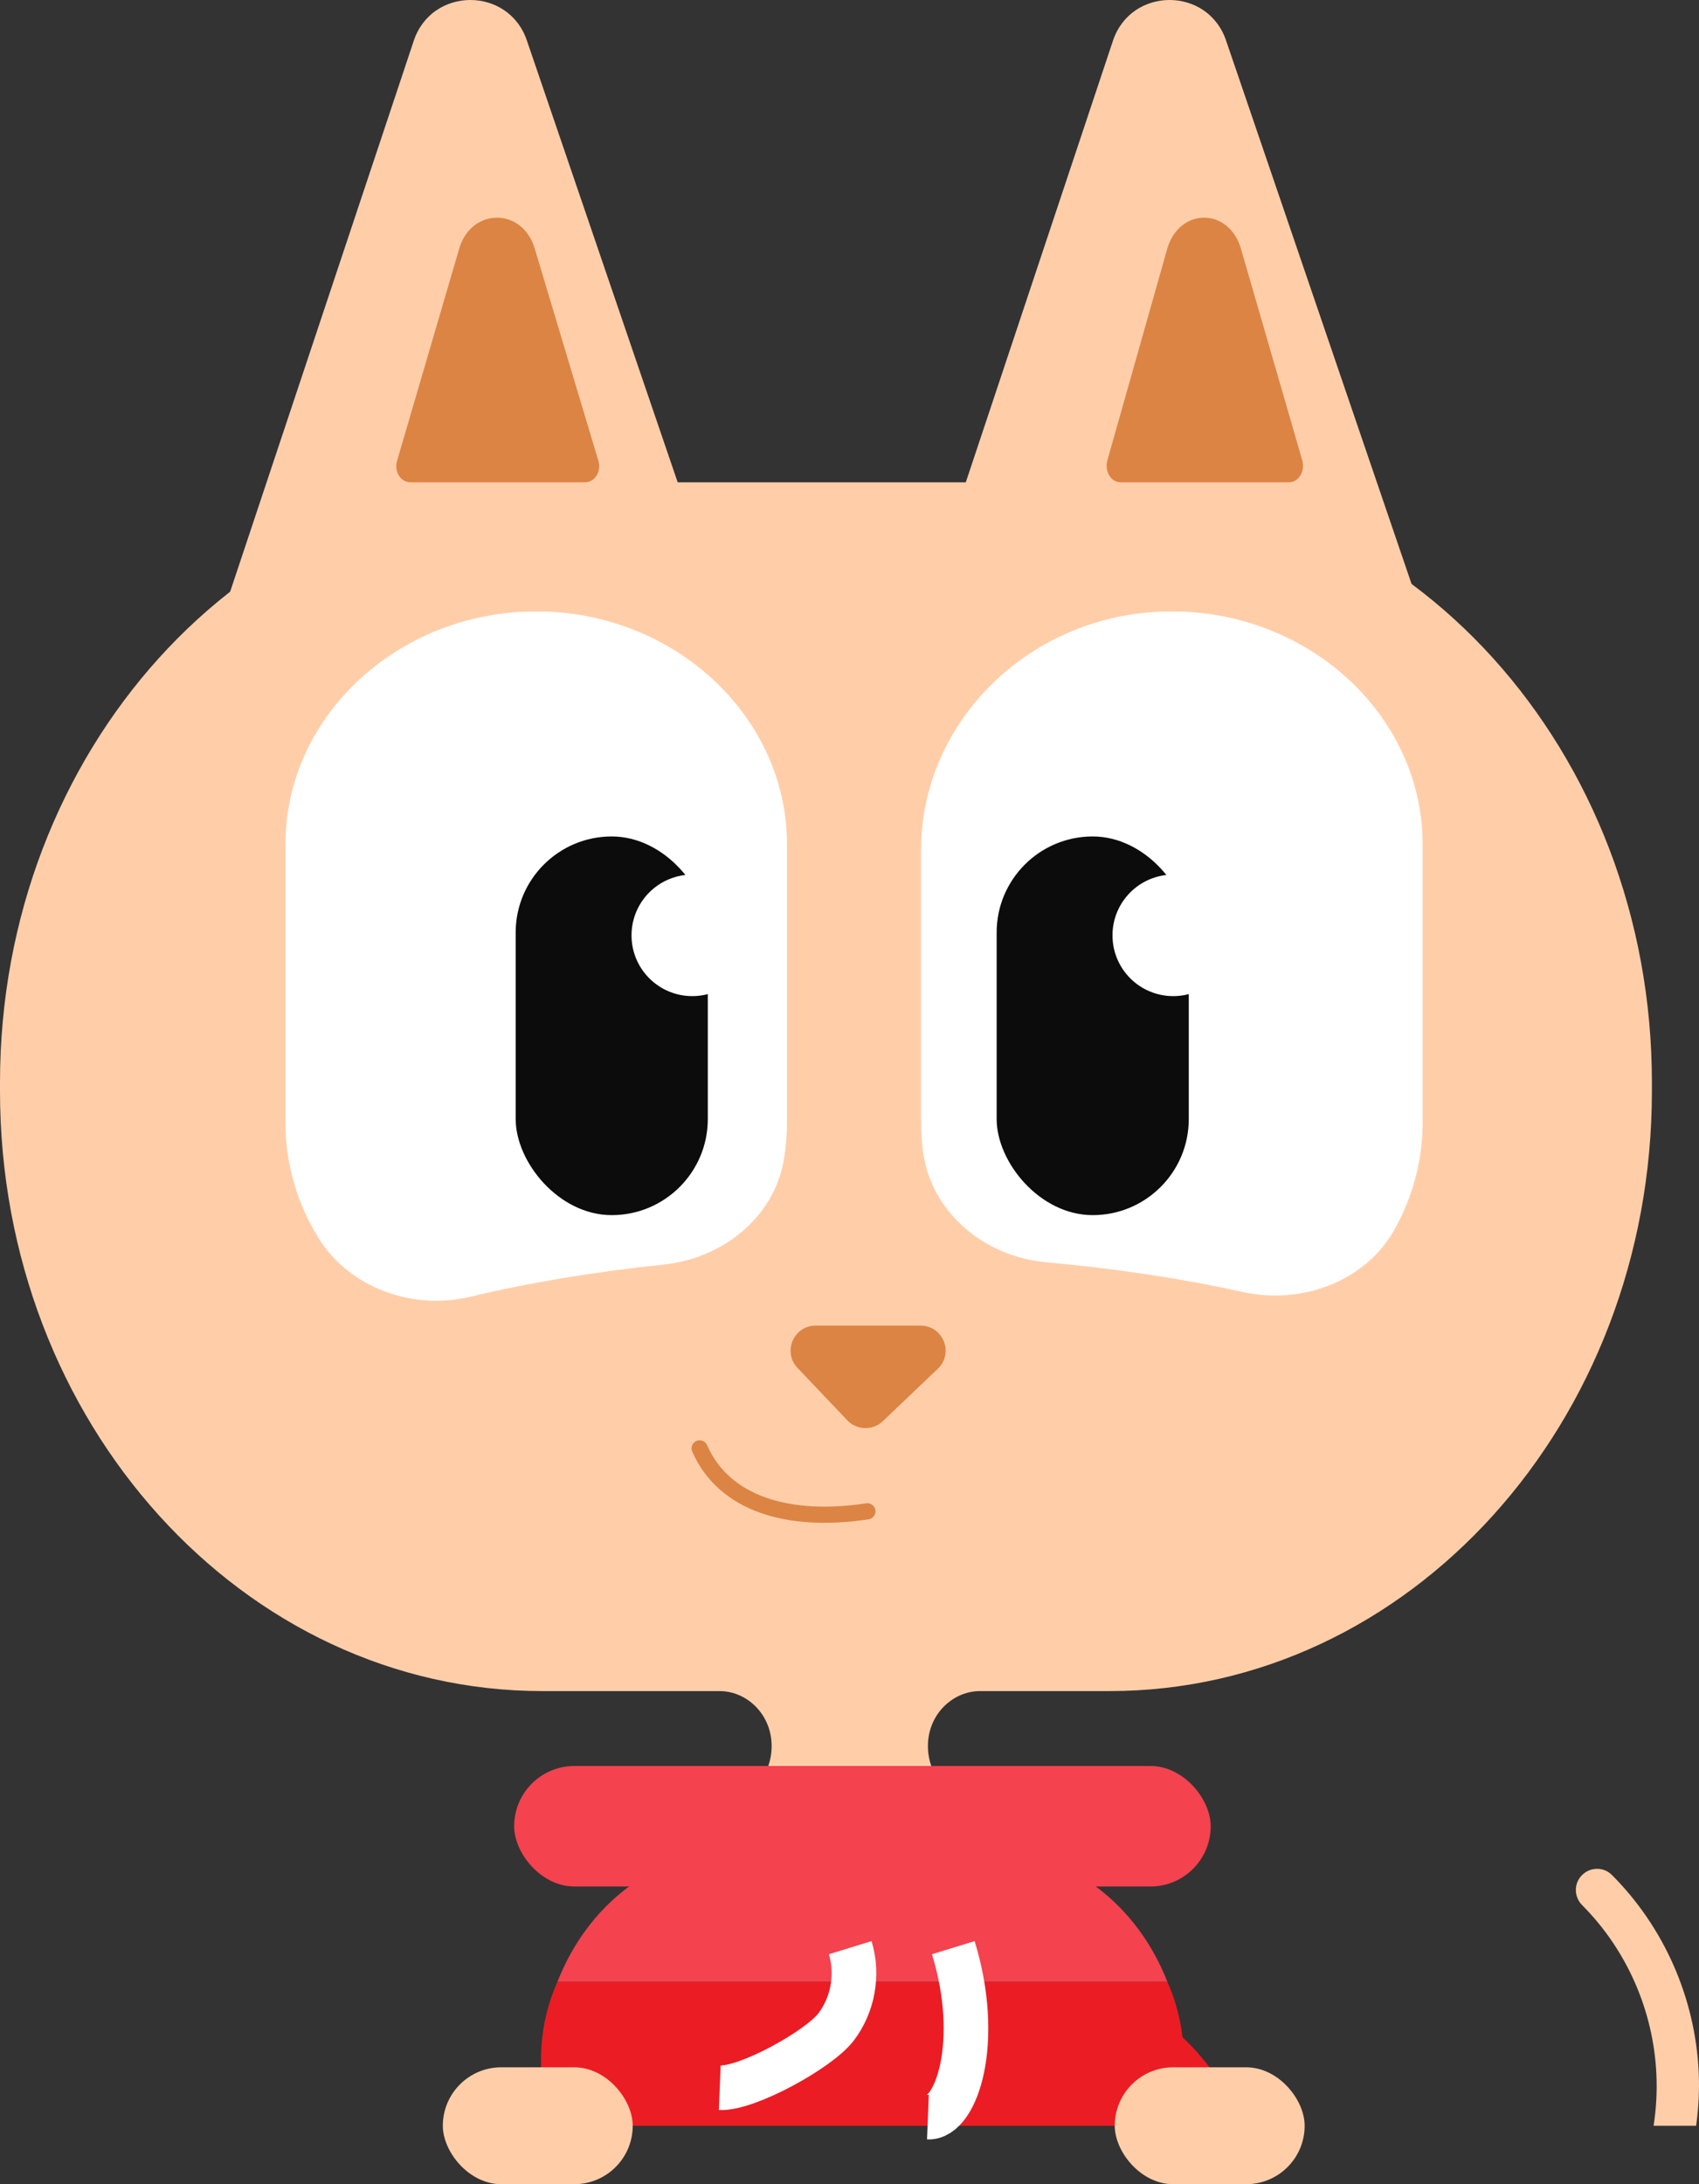 <?xml version="1.0" encoding="UTF-8"?>
<svg id="Layer_2" xmlns="http://www.w3.org/2000/svg" xmlns:xlink="http://www.w3.org/1999/xlink" viewBox="0 0 257.834 331.396">
  <rect x="0" y="0" width="257.834" height="331.396" fill="#333333" stroke="none"/>
  <defs>
    <style>
      .cls-1 {
        fill: #ffcea9;
      }

      .cls-2 {
        stroke: #fff;
        stroke-width: 6.773px;
      }

      .cls-2, .cls-3 {
        fill: none;
        stroke-miterlimit: 10;
      }

      .cls-3 {
        stroke: #dc8444;
        stroke-linecap: round;
        stroke-width: 2.455px;
      }

      .cls-4 {
        fill: #0c0c0c;
      }

      .cls-5 {
        fill: #f4424f;
      }

      .cls-6 {
        fill: #fff;
      }

      .cls-7 {
        clip-path: url(#clippath-1);
      }

      .cls-8 {
        fill: #dc8444;
      }

      .cls-9 {
        fill: #ec1c24;
      }

      .cls-10 {
        clip-path: url(#clippath);
      }
    </style>
    <clipPath id="clippath">
      <path class="cls-6" d="M119.426,128.098v42.246c0,2.014-.183,3.989-.534,5.911-1.535,8.395-9.116,14.671-18.228,15.62-10.606,1.104-20.452,2.758-29.218,4.86-8.993,2.157-18.514-1.442-23.128-8.928-3.179-5.159-5-11.123-5-17.463v-42.246c0-19.431,17.123-35.333,38.063-35.333,10.453,0,19.977,3.975,26.87,10.378,6.894,6.402,11.175,15.248,11.175,24.955Z"/>
    </clipPath>
    <clipPath id="clippath-1">
      <path class="cls-6" d="M215.889,128.098v42.246c0,5.875-1.564,11.428-4.326,16.315-4.326,7.656-13.913,11.379-22.969,9.372-8.992-1.994-19.028-3.529-29.784-4.506-9.663-.877-17.49-7.75-18.722-16.693-.203-1.471-.307-2.969-.307-4.488v-41.407c0-19.407,16.468-35.821,37.361-36.167,10.739-.177,20.511,3.831,27.572,10.372,6.894,6.402,11.175,15.248,11.175,24.955Z"/>
    </clipPath>
  </defs>
  <g id="Layer_2-2" data-name="Layer_2">
    <g>
      <path class="cls-9" d="M188.799,322.529c-2.342-5.113-5.405-9.74-9.347-13.431-.342-2.961-1.128-5.791-2.303-8.42h-92.547c-1.609,3.603-2.499,7.578-2.499,11.758v10.094h106.696Z"/>
      <path class="cls-1" d="M0,165.533c0,50.284,36.86,91.048,82.328,91.048h26.866c3.978,0,7.53,3.228,7.878,7.61.232,2.921-.919,5.527-2.784,7.201-.039.035-.018.1.031.1h29.28c.05,0,.07-.065.031-.1-1.864-1.673-3.016-4.279-2.784-7.2.347-4.383,3.901-7.611,7.879-7.611h19.652c45.458,0,82.309-40.754,82.309-91.027v-1.323c0-50.284-36.86-91.048-82.329-91.048h-86.03C36.86,73.183,0,113.947,0,164.231"/>
      <g>
        <path class="cls-6" d="M119.426,128.098v42.246c0,2.014-.183,3.989-.534,5.911-1.535,8.395-9.116,14.671-18.228,15.62-10.606,1.104-20.452,2.758-29.218,4.86-8.993,2.157-18.514-1.442-23.128-8.928-3.179-5.159-5-11.123-5-17.463v-42.246c0-19.431,17.123-35.333,38.063-35.333,10.453,0,19.977,3.975,26.87,10.378,6.894,6.402,11.175,15.248,11.175,24.955Z"/>
        <g class="cls-10">
          <rect class="cls-4" x="78.258" y="126.911" width="29.156" height="57.455" rx="14.578" ry="14.578"/>
          <circle class="cls-6" cx="105.056" cy="141.918" r="9.219"/>
        </g>
      </g>
      <g>
        <path class="cls-6" d="M215.889,128.098v42.246c0,5.875-1.564,11.428-4.326,16.315-4.326,7.656-13.913,11.379-22.969,9.372-8.992-1.994-19.028-3.529-29.784-4.506-9.663-.877-17.49-7.75-18.722-16.693-.203-1.471-.307-2.969-.307-4.488v-41.407c0-19.407,16.468-35.821,37.361-36.167,10.739-.177,20.511,3.831,27.572,10.372,6.894,6.402,11.175,15.248,11.175,24.955Z"/>
        <g class="cls-7">
          <rect class="cls-4" x="151.248" y="126.911" width="29.156" height="57.455" rx="14.578" ry="14.578"/>
          <circle class="cls-6" cx="178.046" cy="141.918" r="9.219"/>
        </g>
      </g>
      <path class="cls-1" d="M33.93,92.765L62.788,6.193c2.742-8.226,14.361-8.268,17.163-.062l29.577,86.634H33.93Z"/>
      <path class="cls-1" d="M140.036,92.765L168.894,6.193c2.742-8.226,14.361-8.268,17.163-.062l29.577,86.634h-75.597Z"/>
      <path class="cls-8" d="M168.044,69.871l9.08-32.083c1.789-6.321,9.37-6.353,11.198-.048l9.308,32.114c.473,1.633-.557,3.33-2.022,3.33h-25.537c-1.458,0-2.488-1.683-2.027-3.312Z"/>
      <path class="cls-8" d="M60.245,69.96l9.441-32.229c1.83-6.246,9.584-6.278,11.453-.047l9.678,32.26c.477,1.589-.561,3.239-2.036,3.239h-26.494c-1.468,0-2.506-1.637-2.041-3.223Z"/>
      <path class="cls-8" d="M121.028,207.545l7.56,7.958c1.447,1.523,3.854,1.583,5.375.135l8.356-7.958c2.484-2.366.81-6.551-2.62-6.551h-15.916c-3.338,0-5.054,3.996-2.755,6.417Z"/>
      <rect class="cls-5" x="78.026" y="267.944" width="105.706" height="18.285" rx="9.143" ry="9.143"/>
      <path class="cls-5" d="M177.149,300.678h-92.547c4.514-11.573,14.702-19.7,26.477-19.7h39.604c11.764,0,21.952,8.127,26.466,19.7Z"/>
      <path class="cls-2" d="M129.028,295.511c1.251,4.059.413,8.703-2.177,12.07-2.59,3.367-13.378,9.356-17.622,9.187"/>
      <path class="cls-2" d="M144.667,295.511c4.371,14.185.533,25.885-3.849,25.711"/>
      <path class="cls-1" d="M251.368,314.722c.122,2.635-.026,5.251-.426,7.808h6.457c.358-2.666.518-5.374.392-8.105-.524-11.316-5.286-22.055-13.19-29.96-1.313-1.312-3.482-1.191-4.689.219h-.001c-1.099,1.284-1,3.181.193,4.378,6.75,6.773,10.816,15.968,11.264,25.66Z"/>
      <rect class="cls-1" x="67.202" y="313.663" width="28.817" height="17.734" rx="8.867" ry="8.867"/>
      <rect class="cls-1" x="169.171" y="313.663" width="28.817" height="17.734" rx="8.867" ry="8.867"/>
      <path class="cls-3" d="M106.177,219.756c3.701,8.451,13.503,11.366,25.452,9.549"/>
    </g>
  </g>
</svg>